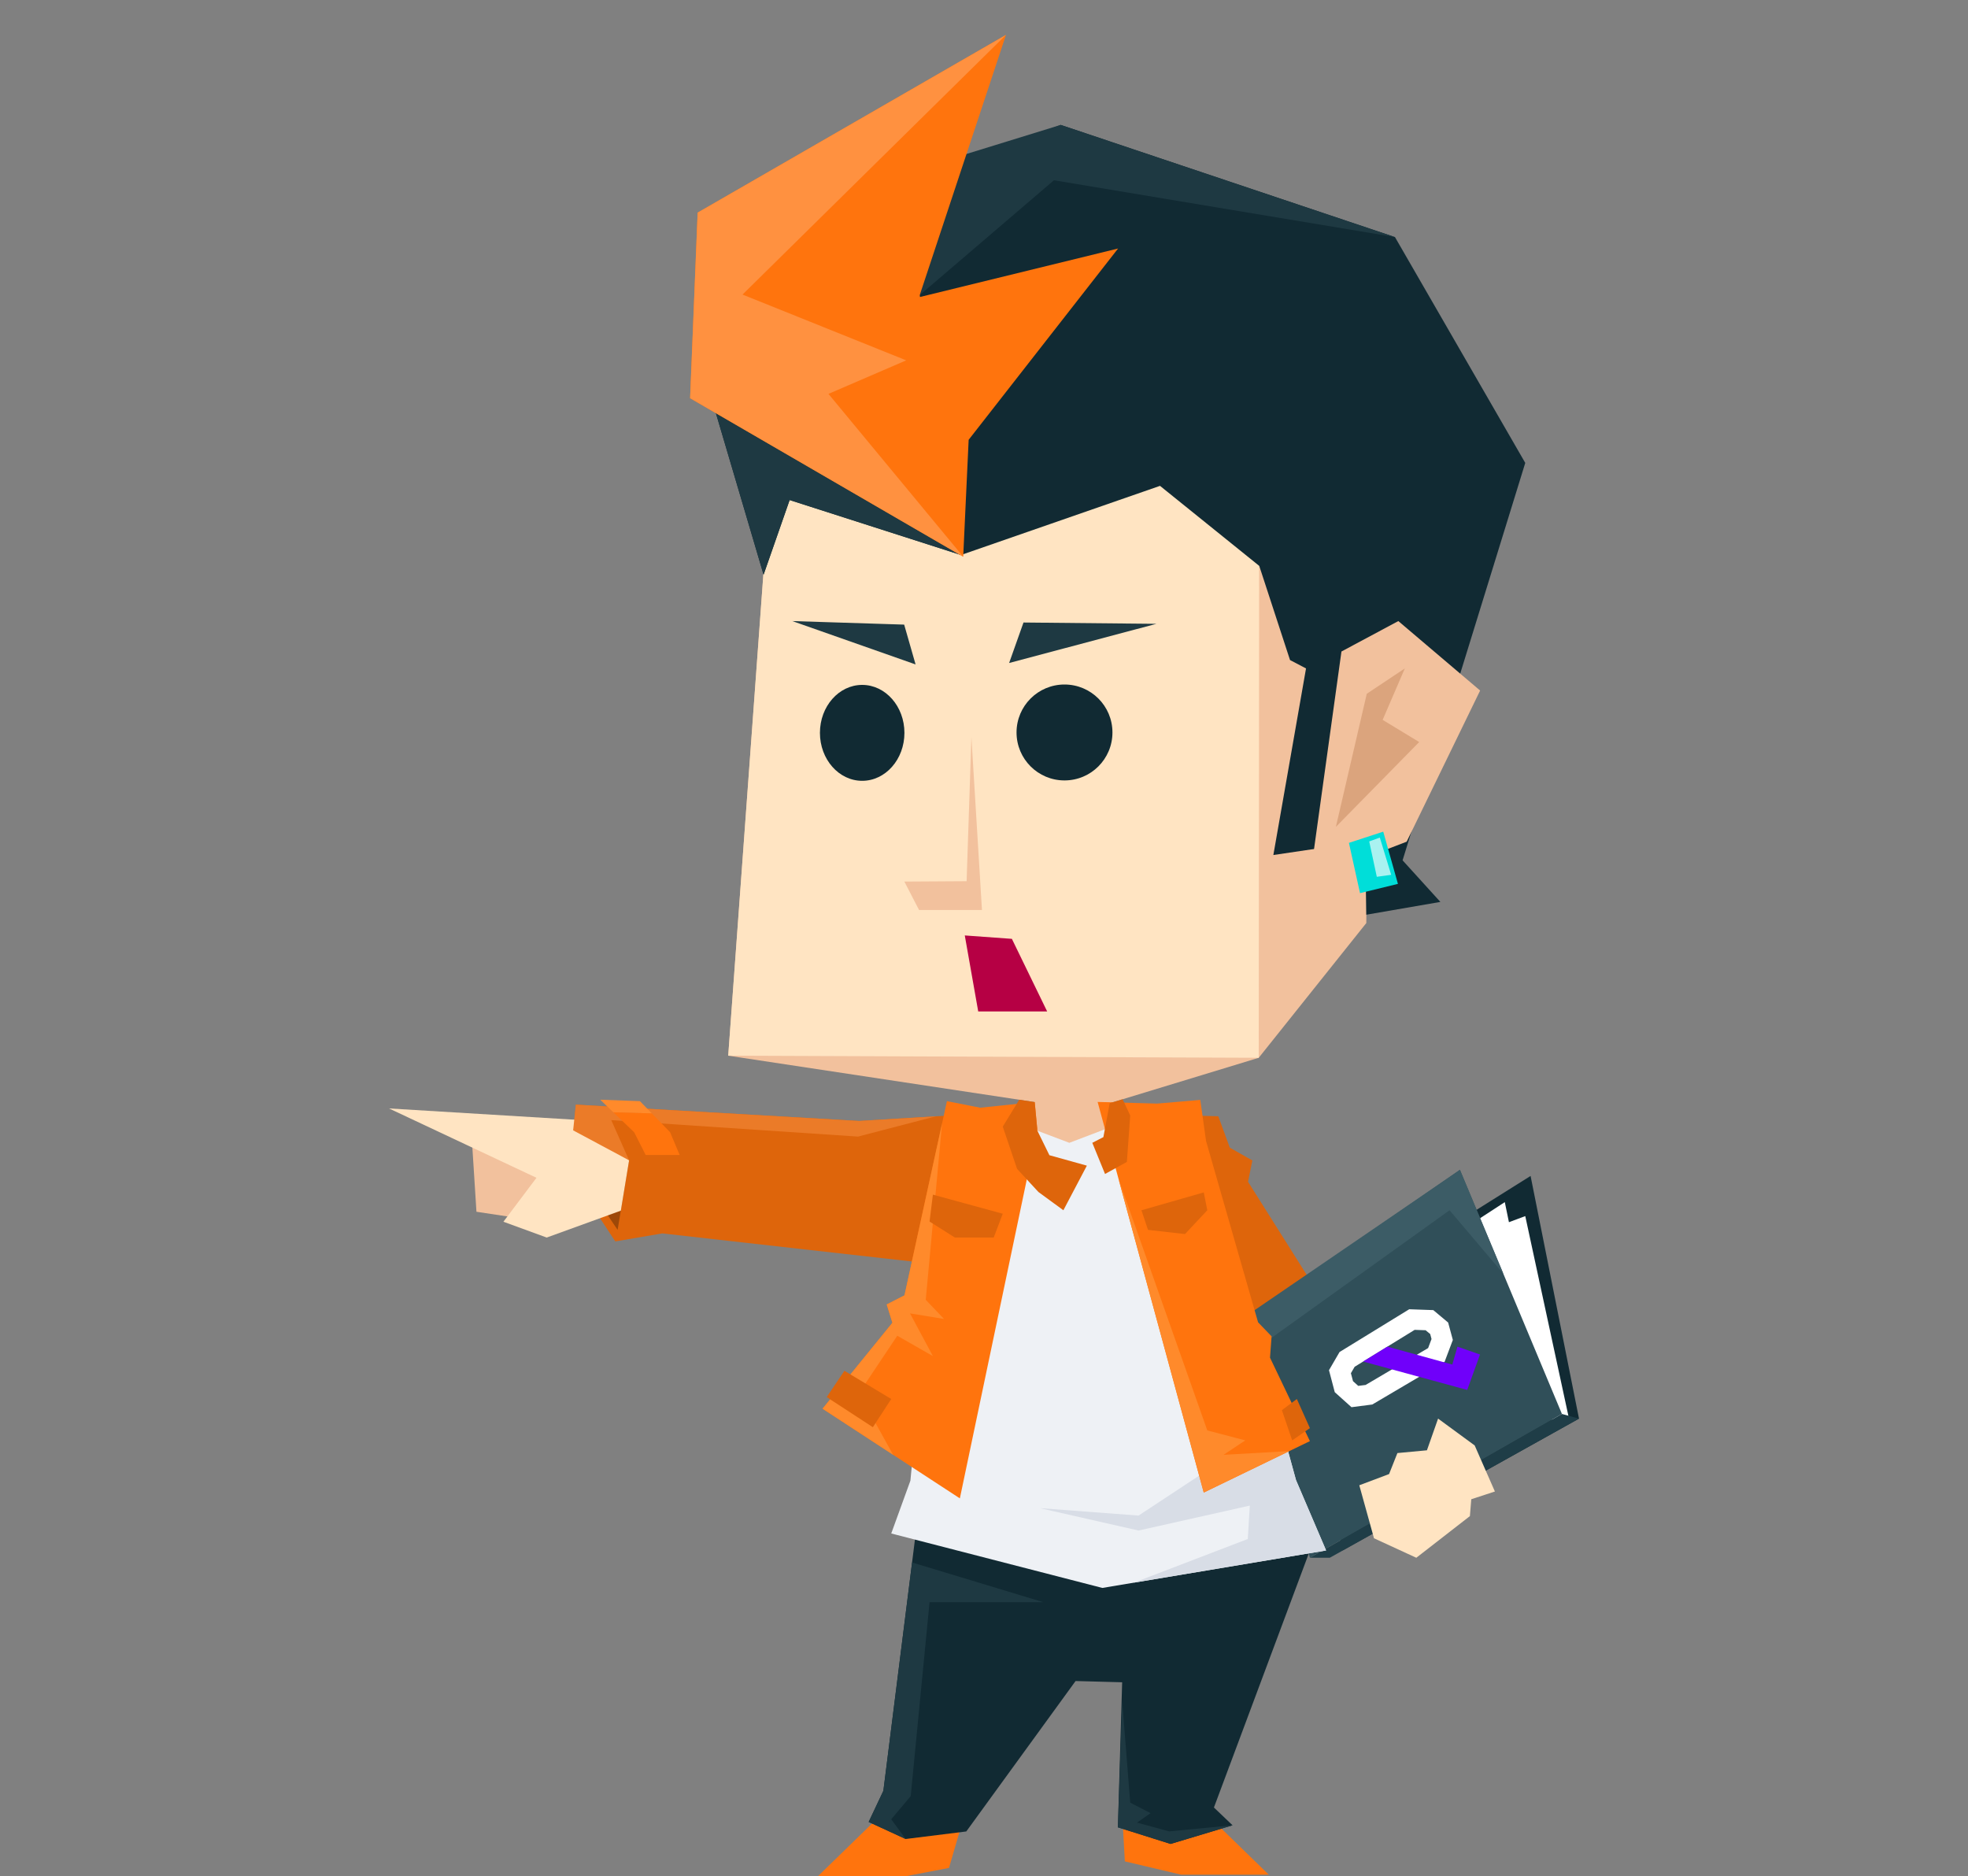 <svg xmlns="http://www.w3.org/2000/svg" id="_レイヤー_2" data-name="レイヤー 2" viewBox="0 0 300 286"><rect x="0" y="0" width="300" height="286" fill="#808080" stroke="none"/><defs><style>.cls-2{fill:#1e3942}.cls-5{fill:#ffe4c2}.cls-6{fill:#ff740d}.cls-7{fill:#de650b}.cls-11{fill:#fff}.cls-13{fill:#112a33}.cls-15{fill:#ff8a2b}.cls-22{fill:#f2c19d}</style></defs><g id="_レイヤー_2-2" data-name="レイヤー 2"><path d="M0 0h300v286H0z" style="fill:none"/><path d="m204.65 236.34 36.05-20.1-7.38-36.99-35.41 22.21z" class="cls-13"/><path d="m221.91 188.11 7.48-4.87.63 3.06 2.49-.93 6.7 31.03h-3.51z" class="cls-11"/><path d="M199.68 237.45h3.03l37.99-21.21-2.6-.71z" style="fill:#1f3d47"/><path d="m181.18 170.03 4.54.13 1.75 4.78 3.44 1.95-.66 3.25 11.17 17.72-13.46 6.45z" class="cls-7"/><path d="m189.52 201.16 33.03-22.84 15.55 37.21-38.42 21.92z" style="fill:#304f59"/><path d="m224.28 228.53 3.6-1.18-3.08-7.02-5.58-4.09-1.7 4.83-4.5.42-1.27 3.2-4.54 1.71 2.24 8.08 6.45 2.97 8.17-6.35z" class="cls-5"/><path d="m218.02 203.35.2.76-.52 1.38-9.53 5.62-1.12.14-.8-.72-.32-1.21.57-.98 9.15-5.63 1.67.06zm2.74-1.75-2.27-1.9-3.67-.13-10.62 6.52-1.61 2.77.88 3.35 2.55 2.29 3.17-.41 11.02-6.5 1.26-3.34-.72-2.67Z" class="cls-11"/><path d="m225.61 206.47-3.44-1.2-.78 2.73-9.9-2.73-3.7 2.27 15.87 4.33z" style="fill:#7000fa"/><path d="m195.98 224.23-4.02-18.96 29.01-20.79 8.2 9.68-6.62-15.84-35.25 24.09z" style="fill:#3c5c66"/><path d="m145.94 169.96-14.98.91-43.18-2.49-.98 10.21 6.99 10.64 7.17-1.22 39.12 4.4z" class="cls-7"/><path d="M88.54 169.17v10.03l5.61 8.27 1.75-10.6z" style="fill:#9e4808"/><path d="m71.86 172.59.77 12.12 9.87 1.49 3.9-8.2z" class="cls-22"/><path d="m59.3 168.96 30.97 1.88 5.63 6.03-1.26 7.67-11.3 4.1-6.6-2.41 5.04-6.7z" class="cls-5"/><path d="m134.15 276.78-9.47 9.22h13.35l6.63-1.27 2.37-8.11zm49.79-.24 9.47 9.22h-13.35l-8.59-2.03-.41-7.35z" class="cls-6"/><path d="m139.61 233.59-4.95 39.38-2.24 4.75 5.64 2.6 9.24-1.15 16.66-22.93 7.1.19-.65 22.11 8.03 2.53 9.45-2.84-2.84-2.71 14.63-39.18z" class="cls-13"/><path d="m162.74 167.85 19.17 1.17 15.65 56.59 4.59 10.73-34.11 5.71-32.18-8.3 2.92-8.05 5.37-55.56z" style="fill:#eef1f5"/><path d="m159.03 167.85-12.71 60.55-20.93-13.67 10.65-13.1-.87-2.79 2.71-1.39 6.47-29.6 5.07 1z" class="cls-6"/><path d="m208.28 140.7.33-88.45-63.74-3.15-26.7 13.77-7.16 98.05 46.72 7.07.41 4.37 4.87 1.84 5.44-2.07.71-3.97 22.72-6.92z" class="cls-22"/><path d="m118.17 62.87 73.79 2.43-.08 95.94-80.87-.32z" class="cls-5"/><path d="m137.86 134.38 9.49-.06.73-21.97 1.61 26.36h-9.59z" class="cls-22"/><path d="m146.49 84.6 30.34-10.54 15.13 12.2 4.69 14.35 2.44 1.28-4.98 28.44 13.98-2.07.19 11.17 11.29-1.95-5.76-6.34 18.7-60.58-19.86-34.42-50.96-17.1-36.2 13.73-18.71 22.24 9.62 32.59 3.97-11.38z" class="cls-13"/><path d="m135.39 49.1 25.27-21.62 51.99 8.66-50.96-17.1-32.42 10-22.49 25.97 9.62 32.59 3.97-11.38 26.12 8.38z" class="cls-2"/><path d="m170.44 37.88-30.2 7.39-.03-.31 13.14-39.64-47 27.09-1.15 28.29 41.63 24.16.83-17.82z" class="cls-6"/><path d="M146.83 84.86 105.2 60.7l1.15-28.29 47-27.09-40.16 39.58 24.95 10.03-11.85 5.11z" style="fill:#ff9140"/><path d="m204.49 99.31 8.67-4.64 12.47 10.59-11.2 23.04-14.75 5.67z" class="cls-22"/><path d="m203.64 126.04 4.71-20.29 5.8-3.86-3.38 7.84 5.57 3.38z" style="fill:#dba47d"/><path d="m157.73 167.99.41 4.37 1.83 3.73 5.71 1.59-3.58 6.8-3.81-2.79-3.25-3.52-2.18-6.44 2.51-4.1z" class="cls-7"/><path d="m186.56 207.22-.04 15.26-12.96 8.54-15.02-1.13 15.02 3.41 16.96-3.8-.31 5.09-17.35 6.65 29.29-4.9-4.59-10.73-1.5-5.51z" style="fill:#d8dde6"/><path d="m167.32 167.97 16.18 59.54 16.18-7.84-6.08-12.72.24-3.25-2.06-2.14-7.93-27.64-.88-6.26-6.58.56z" class="cls-6"/><path d="m169.16 168.16-.96 5.17-1.69.87 1.94 4.75 3.33-1.84.51-7.08-1.16-2.47zm26.25 46.79 1.57 4.61 2.7-1.87-1.99-4.44zM174 184.48l9.5-2.72.54 2.72-3.4 3.63-5.64-.64z" class="cls-7"/><path d="m139.04 238.17 19.99 6.05H141.7l-2.87 29.56-2.97 3.53 2.2 3.01-5.64-2.6 2.24-4.75zm32.02 21.08 1.23 15.53 3.11 1.6-2.08 1.44 4.9 1.34 9.67-.93-9.45 2.84-8.03-2.53z" class="cls-2"/><path d="m205.63 128.48 1.69 7.66 5.78-1.41-2.24-7.96z" style="fill:#00ded9"/><path d="m210.34 127.67 1.73 5.68-2.19.3-1.16-5.39z" style="fill:#a9f2f0"/><path d="m156.02 94.89 20.26.2-22.45 5.97zm-18.19.32-17.05-.54 18.79 6.61z" class="cls-2"/><path d="M169.58 111.65c0 4.04-3.27 7.31-7.31 7.31s-7.31-3.27-7.31-7.31 3.27-7.31 7.31-7.31 7.31 3.27 7.31 7.31" class="cls-13"/><ellipse cx="131.43" cy="111.71" class="cls-13" rx="6.44" ry="7.31"/><path d="m154.25 143.11-7.18-.52 2.05 11.59h10.51z" style="fill:#b60044"/><path d="m95.9 176.87-2.72-6.13 37.62 2.51 11.86-3.09-11.7.71-43.18-2.49-.41 3.92z" style="fill:#eb7b28"/><path d="m97.55 167.85-6.05-.22 2 1.92 5.87.17z" class="cls-15"/><path d="m102.15 172.59-2.78-2.87-5.87-.17 3.17 3.04 1.76 3.47h5.18z" class="cls-6"/><path d="m143.61 171.24-2.49 26.89 2.79 2.92-5.19-.85 3.49 6.51-5.43-3.1-5.84 8.75 5.21 9.4-10.76-7.03 10.65-13.1-.87-2.79 2.71-1.39z" class="cls-15"/><path d="m128.72 208.95-2.7 4.01 7.04 4.59 2.8-4.3z" class="cls-7"/><path d="m170.5 179.68 13.54 38.36 5.79 1.52-3.31 2.2 10.03-.57-13.05 6.32z" class="cls-15"/><path d="m142.21 182.1 10.65 2.91-1.38 3.63h-5.92l-3.86-2.44z" class="cls-7"/></g></svg>
